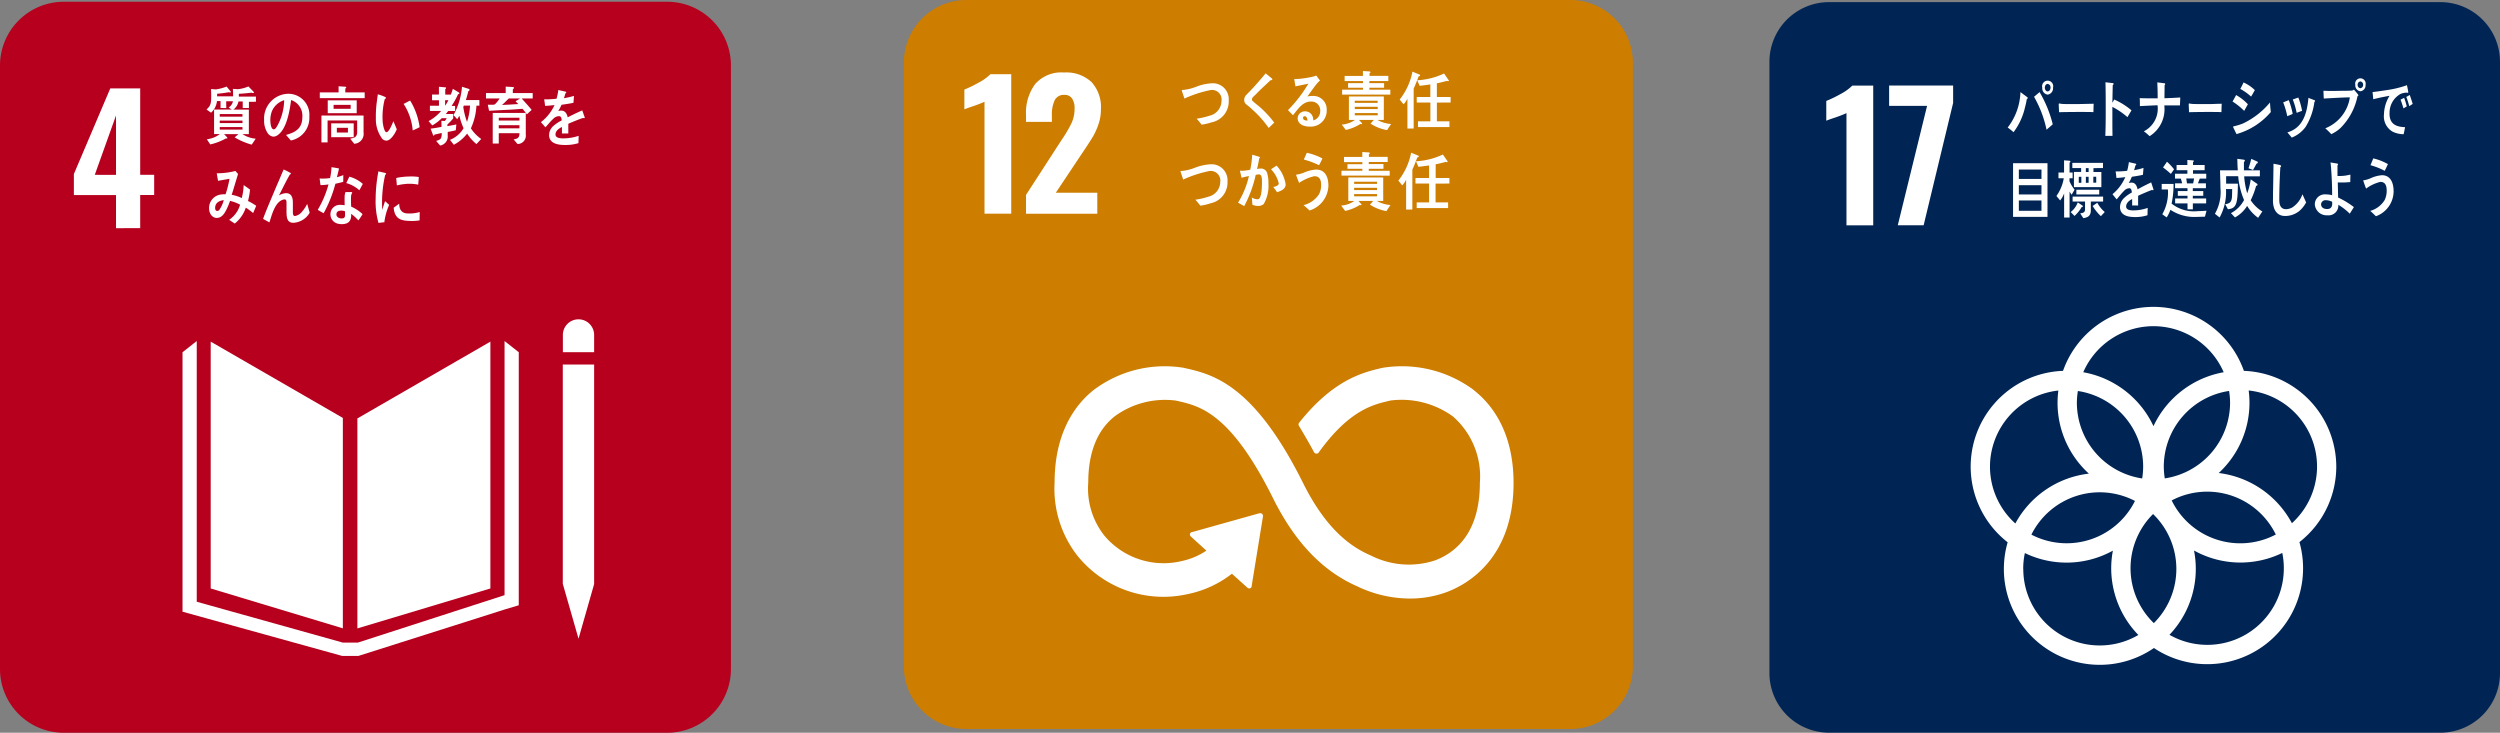 <svg xmlns="http://www.w3.org/2000/svg" xmlns:xlink="http://www.w3.org/1999/xlink" width="193.346" height="56.666" viewBox="0 0 193.346 56.666"><rect x="0" y="0" width="193.346" height="56.666" fill="#808080" stroke="none"/><defs><clipPath id="a"><rect width="193.346" height="56.666" fill="none"/></clipPath></defs><g transform="translate(0 0)"><g transform="translate(0 0)" clip-path="url(#a)"><path d="M85.433,56.381h-46.7a4.84,4.84,0,0,1-4.839-4.841V4.841A4.84,4.84,0,0,1,38.731,0h46.7a4.841,4.841,0,0,1,4.841,4.841v46.7a4.841,4.841,0,0,1-4.841,4.841" transform="translate(36.011 -0.001)" fill="#cd7d00"/><path d="M37.718,4.914a8.378,8.378,0,0,1-.852.332q-.56.189-.705.254V3.969a8.739,8.739,0,0,0,1.1-.534,3.72,3.72,0,0,0,.914-.652h1.611V13.57H37.718Z" transform="translate(38.422 2.956)" fill="#fff"/><path d="M38.472,12.187l2.611-4.034.159-.241a10.157,10.157,0,0,0,.747-1.271,2.644,2.644,0,0,0,.239-1.126,1.32,1.32,0,0,0-.2-.792.669.669,0,0,0-.573-.272.788.788,0,0,0-.771.425,2.654,2.654,0,0,0-.212,1.172V6.54h-2V6.008a3.726,3.726,0,0,1,.712-2.4,2.692,2.692,0,0,1,2.232-.887,2.849,2.849,0,0,1,2.124.74,2.871,2.871,0,0,1,.726,2.1,3.508,3.508,0,0,1-.188,1.157,5.114,5.114,0,0,1-.439.974q-.254.424-.786,1.211l-2.077,3.116h3.209v1.625H38.472Z" transform="translate(40.878 2.887)" fill="#fff"/><path d="M71.979,15.591a9.321,9.321,0,0,0-7.054-1.733l-.14.031c-1.407.334-3.64.883-6.256,4.127l-.043.056-.033.039a.217.217,0,0,0-.043.128.2.2,0,0,0,.029.107l.06.1c.328.549.743,1.256,1.091,1.906l.01.021a.225.225,0,0,0,.2.124.22.22,0,0,0,.155-.064A.765.765,0,0,0,60,20.368c2.32-3.209,4.146-3.653,5.381-3.944l.146-.035a6.767,6.767,0,0,1,4.837,1.244,6.163,6.163,0,0,1,2.069,5.125c0,3.886-1.889,5.406-3.475,6a6.477,6.477,0,0,1-4.83-.32l-.107-.052c-1.349-.586-3.364-1.8-5.262-5.618-3.826-7.683-7.027-8.407-9.143-8.887l-.113-.025a9.14,9.14,0,0,0-6.947,1.728c-1.376,1.1-3.013,3.23-3.013,7.159A8.415,8.415,0,0,0,41.3,28.381a8.543,8.543,0,0,0,8.588,2.97,8.2,8.2,0,0,0,3.37-1.565l1.207,1.087a.2.2,0,0,0,.276-.012.178.178,0,0,0,.047-.132v-.016l.87-5.35V25.3a.187.187,0,0,0-.064-.142.18.18,0,0,0-.128-.047l-.037,0-.056,0-5.125,1.436-.093.014a.2.2,0,0,0-.085.336l.06.056L51.282,28a5.4,5.4,0,0,1-1.881.8,5.988,5.988,0,0,1-5.994-1.943l-.029-.037a5.865,5.865,0,0,1-1.231-4.074c0-2.322.685-4.049,2.034-5.125a6.573,6.573,0,0,1,4.746-1.225l.116.027c1.735.392,4.113.93,7.388,7.51,1.7,3.416,3.832,5.647,6.513,6.825a9.433,9.433,0,0,0,4.082.947,8.129,8.129,0,0,0,2.844-.5c1.553-.58,5.169-2.562,5.169-8.438,0-3.927-1.662-6.066-3.059-7.167" transform="translate(42.017 14.585)" fill="#fff"/><path d="M46.62,6.145a3.894,3.894,0,0,1-.773.179c-.126-.155-.248-.32-.386-.46a5.955,5.955,0,0,0,.992-.229A1.187,1.187,0,0,0,47.385,4.5a.741.741,0,0,0-.839-.852,9.261,9.261,0,0,0-2.027.658c-.021-.068-.206-.611-.206-.635,0-.047.062-.029.091-.029a3.747,3.747,0,0,0,1.033-.252,3.926,3.926,0,0,1,1.258-.268,1.235,1.235,0,0,1,1.25,1.33A1.645,1.645,0,0,1,46.62,6.145" transform="translate(47.083 3.316)" fill="#fff"/><path d="M48.552,6.979A8.063,8.063,0,0,0,47.3,5.566a4.248,4.248,0,0,0-.361-.316.986.986,0,0,1-.208-.184.422.422,0,0,1-.078-.262.561.561,0,0,1,.19-.413c.2-.215.408-.415.6-.631.291-.33.586-.66.868-1.011.122.1.241.2.363.3a1.051,1.051,0,0,1,.136.118.055.055,0,0,1,.021.043c0,.068-.093.076-.136.068-.276.262-.559.518-.835.786-.118.111-.225.233-.34.344-.056.054-.116.1-.167.161a.318.318,0,0,0-.1.194.191.191,0,0,0,.076.146c.175.163.369.305.549.46a8.31,8.31,0,0,1,1.1,1.19c-.144.134-.285.281-.431.417" transform="translate(49.571 2.922)" fill="#fff"/><path d="M49.943,6.781c-.342,0-.9-.142-.9-.652a.56.56,0,0,1,.6-.528.617.617,0,0,1,.573.435,1.172,1.172,0,0,1,.041.268.739.739,0,0,0,.532-.72.683.683,0,0,0-.726-.74c-.629,0-.99.578-1.38,1.058-.128-.132-.258-.262-.388-.394A10.378,10.378,0,0,0,49.871,3.46c-.334.076-.666.14-1,.208l-.093-.573a.958.958,0,0,0,.132.006,4.439,4.439,0,0,0,.553-.047,7.352,7.352,0,0,0,.761-.136c.087-.021.173-.056.262-.085.095.132.19.258.287.39a1.276,1.276,0,0,0-.126.107,3.683,3.683,0,0,0-.27.324c-.2.262-.386.534-.578.8a1.5,1.5,0,0,1,.382-.043A1.036,1.036,0,0,1,51.29,5.5a1.229,1.229,0,0,1-1.347,1.277m-.351-.792a.113.113,0,0,0-.13.13c0,.182.237.2.347.2-.023-.14-.064-.334-.217-.334" transform="translate(51.315 3.01)" fill="#fff"/><path d="M53.814,7.235a3.463,3.463,0,0,1-1.275-.5l.252-.287H51.644l.247.268a.061.061,0,0,1-.054.062.134.134,0,0,1-.076-.025,3.491,3.491,0,0,1-1.136.468l-.314-.413a2.062,2.062,0,0,0,1.023-.361h-.47V4.634h2.7V6.447h-.493a2.486,2.486,0,0,0,1.058.316ZM50.339,4.487v-.38h1.615V3.957H50.8V3.6h1.151V3.444H50.533v-.4h1.415v-.38l.512.033a.064.064,0,0,1,.068.06.091.091,0,0,1-.068.083v.2h1.454v.4H52.447V3.6h1.139v.355H52.447v.151h1.621v.38Zm2.747.474h-1.77v.165h1.77Zm.006.472H51.319v.173h1.774Zm0,.485H51.319v.173h1.774Z" transform="translate(53.458 2.828)" fill="#fff"/><path d="M53.95,3.055c-.116.32-.241.639-.382.947V7.087h-.483V4.782a1.846,1.846,0,0,1-.3.433l-.3-.369a4.979,4.979,0,0,0,.988-2.159l.553.227a.067.067,0,0,1,.039.06c0,.054-.078.076-.111.083m1.409,2.023V6.533h.971v.439H53.9V6.533h.961V5.079H53.805V4.647h1.052V3.676c-.276.043-.555.078-.829.107l-.186-.427a5.591,5.591,0,0,0,2.077-.524l.373.538a.069.069,0,0,1-.072.058.138.138,0,0,1-.072-.029c-.262.072-.52.14-.786.19V4.647h1.064v.431Z" transform="translate(55.763 2.853)" fill="#fff"/><path d="M46.573,9.183a3.894,3.894,0,0,1-.773.179c-.126-.157-.248-.32-.386-.462a5.751,5.751,0,0,0,.992-.227,1.189,1.189,0,0,0,.932-1.136.743.743,0,0,0-.839-.854,9.268,9.268,0,0,0-2.027.66c-.021-.068-.206-.613-.206-.635,0-.047.062-.029.091-.029a3.679,3.679,0,0,0,1.033-.254,3.923,3.923,0,0,1,1.26-.266A1.235,1.235,0,0,1,47.9,7.489a1.645,1.645,0,0,1-1.324,1.693" transform="translate(47.033 6.544)" fill="#fff"/><path d="M48.407,9.613a.644.644,0,0,1-.468.146,1,1,0,0,1-.41-.095c-.014-.188-.021-.373-.047-.557a.916.916,0,0,0,.458.14c.334,0,.33-1.1.33-1.367,0-.2,0-.559-.231-.559a1.081,1.081,0,0,0-.252.039A9.486,9.486,0,0,1,46.9,9.774c-.163-.08-.314-.179-.479-.264a6.808,6.808,0,0,0,.842-2.063c-.194.039-.384.083-.571.136-.014-.064-.12-.509-.12-.528a.018.018,0,0,1,.019-.021c.041,0,.072.01.111.01a3.774,3.774,0,0,0,.662-.083A7.616,7.616,0,0,0,47.516,5.8c.136.035.258.072.39.111a.982.982,0,0,1,.161.054c.019.008.049.019.049.047s-.033.054-.056.064c-.049.276-.1.553-.173.819.082-.008.167-.023.252-.023a.494.494,0,0,1,.549.413,2.58,2.58,0,0,1,.083.736,2.811,2.811,0,0,1-.363,1.588M49.438,8.7c-.093-.14-.194-.272-.293-.406.122-.021.425-.093.425-.278a2.316,2.316,0,0,0-.6-1.091c.144-.093.289-.19.433-.283a2.786,2.786,0,0,1,.7,1.452c0,.388-.415.52-.664.606" transform="translate(49.328 6.166)" fill="#fff"/><path d="M49.642,10.19c-.155-.14-.307-.287-.47-.413a2,2,0,0,0,1.2-.844,1.536,1.536,0,0,0,.163-.714c0-.433-.142-.681-.528-.681a3.45,3.45,0,0,0-1.176.52c-.029-.072-.227-.573-.227-.617s.041-.029.058-.029a2.657,2.657,0,0,0,.514-.14,2.874,2.874,0,0,1,.967-.248c.666,0,.955.524.955,1.248a2.073,2.073,0,0,1-1.452,1.916m.726-3.5a6.067,6.067,0,0,0-1.176-.437c.08-.175.155-.351.233-.524a4.6,4.6,0,0,1,1.207.441c-.082.173-.167.349-.264.52" transform="translate(51.639 6.089)" fill="#fff"/><path d="M53.789,10.271a3.428,3.428,0,0,1-1.275-.5l.252-.285H51.621l.245.266a.06.06,0,0,1-.054.064.159.159,0,0,1-.076-.025,3.486,3.486,0,0,1-1.136.466l-.311-.413a2.052,2.052,0,0,0,1.021-.359h-.468V7.67h2.7V9.485h-.493A2.536,2.536,0,0,0,54.1,9.8ZM50.314,7.523V7.146h1.615V7H50.778V6.641h1.151V6.482H50.508v-.4h1.417V5.7l.509.033a.064.064,0,0,1,.068.058.085.085,0,0,1-.068.083v.2h1.454v.4H52.424v.159H53.56V7H52.424v.151h1.619v.377ZM53.063,8h-1.77v.165h1.77Zm0,.47H51.293v.173h1.774Zm0,.485H51.293V9.13h1.774Z" transform="translate(53.434 6.056)" fill="#fff"/><path d="M53.9,6.092c-.118.32-.241.641-.384.947v3.086h-.483v-2.3a1.816,1.816,0,0,1-.3.431l-.3-.369a4.978,4.978,0,0,0,.988-2.159l.553.229a.064.064,0,0,1,.041.058c0,.054-.078.076-.111.083m1.407,2.023V9.572h.971v.437H53.851V9.572h.957V8.116h-1.05V7.684h1.05V6.713c-.274.043-.551.078-.825.107L53.8,6.393a5.551,5.551,0,0,0,2.077-.524l.373.538a.068.068,0,0,1-.07.058.144.144,0,0,1-.074-.029c-.262.074-.52.14-.786.19V7.684h1.062v.431Z" transform="translate(55.713 6.08)" fill="#fff"/><path d="M51.6,56.6H4.932A4.93,4.93,0,0,1,0,51.664V5A4.932,4.932,0,0,1,4.932.066H51.6A4.933,4.933,0,0,1,56.53,5V51.664A4.932,4.932,0,0,1,51.6,56.6" transform="translate(0 0.07)" fill="#b7001e"/><path d="M6.029,11.564H2.77V9.937L5.587,3.314H7.9V10H8.98v1.561H7.9v2.564H6.029Zm0-1.561V5.41L4.387,10Z" transform="translate(2.943 3.521)" fill="#fff"/><path d="M18.121,18.711,7.9,12.81V31.9l10.22,3.083Z" transform="translate(8.395 13.611)" fill="#fff"/><path d="M13.4,18.75V34.989L23.687,31.9V12.81Z" transform="translate(14.239 13.611)" fill="#fff"/><path d="M21.406,30.65h-.3l1.211,4.226,1.207-4.226h0V13.668H21.1V30.65Z" transform="translate(22.425 14.522)" fill="#fff"/><path d="M32.849,13.654l-1.1-.866V32.442L20.4,36.111H19.244l-11.3-3.16V12.788l-1.1.866V33.721l12.348,3.42h1.256l11.393-3.618,1.007-.3Z" transform="translate(7.272 13.587)" fill="#fff"/><path d="M23.523,13.2a1.209,1.209,0,1,0-2.417,0v1.3h2.417Z" transform="translate(22.426 12.739)" fill="#fff"/><path d="M9.268,4.387l.006.524H8.831V4.372H8.553a1.375,1.375,0,0,1-.458.9l-.353-.25c.359-.291.365-.567.365-1.04,0-.182-.006-.361-.014-.54l.382.029A3.72,3.72,0,0,0,9.3,3.25l.336.41c0,.039-.041.054-.066.054a.188.188,0,0,1-.085-.029c-.3.058-.611.093-.92.122,0,.068,0,.13,0,.2h1.485v.382Zm1.757.043v.481h-.479V4.405h-.328a1.036,1.036,0,0,1-.392.627h1.194v1.9h-.491a2.231,2.231,0,0,0,1.021.351l-.309.46a5.317,5.317,0,0,1-1.318-.561c.091-.089.194-.157.283-.25h-1.1c.037.045.254.25.254.289s-.033.047-.058.047a.243.243,0,0,1-.052-.008,4.5,4.5,0,0,1-1.215.466l-.266-.4a2.009,2.009,0,0,0,1.007-.4H8.33v-1.9H9.7c-.083-.047-.161-.105-.241-.159A.743.743,0,0,0,9.8,4.147c0-.239,0-.483-.017-.72l.384.029a2.832,2.832,0,0,0,.819-.215l.384.394c.017.021.045.043.045.074s-.054.043-.074.043a.234.234,0,0,1-.109-.029c-.328.039-.658.072-.986.087,0,.072,0,.142,0,.215h1.324v.4Zm-.5.949H8.769v.2h1.757Zm0,.505H8.769v.19h1.761Zm0,.5H8.769v.194h1.761Z" transform="translate(8.226 3.444)" fill="#fff"/><path d="M11.969,7.127c-.128-.14-.243-.291-.373-.427.658-.186,1.264-.452,1.264-1.378A1.276,1.276,0,0,0,11.991,4c-.113.842-.334,2.18-.988,2.675a.624.624,0,0,1-.386.157.616.616,0,0,1-.446-.283,1.734,1.734,0,0,1-.268-1,1.915,1.915,0,0,1,1.838-2.034A1.628,1.628,0,0,1,13.4,5.29a1.769,1.769,0,0,1-1.433,1.838M10.5,4.885a1.91,1.91,0,0,0-.116.666c0,.2.037.716.27.716.083,0,.153-.093.2-.155a4.221,4.221,0,0,0,.6-2.1,1.507,1.507,0,0,0-.957.877" transform="translate(10.523 3.737)" fill="#fff"/><path d="M11.991,4.155V3.711h1.454V3.235l.522.035c.031,0,.068.014.068.058s-.043.072-.072.083v.3h1.5v.443Zm2.667,3.533-.316-.4c.291-.058.54-.1.54-.52V5.881H12.593V7.575h-.474V5.5h3.257v1.3a.767.767,0,0,1-.718.881M12.606,4.32h2.24v1h-2.24Zm.266,1.78h1.741V7.174H12.872Zm1.506-1.425H13.059v.3h1.318Zm-.21,1.772h-.858v.365h.858Z" transform="translate(12.741 3.437)" fill="#fff"/><path d="M14.91,7.119a.451.451,0,0,1-.326-.142,2.547,2.547,0,0,1-.489-1.6,8.252,8.252,0,0,1,.085-1.337c.021-.171.041-.336.07-.5a3.535,3.535,0,0,1,.59.219.056.056,0,0,1,.029.052.1.1,0,0,1-.085.095,5.3,5.3,0,0,0-.161.984,5.145,5.145,0,0,0-.008.619,2.481,2.481,0,0,0,.1.65c.029.091.093.314.2.309.2,0,.45-.65.536-.846l.262.621c-.124.324-.472.872-.8.883m2.032-.79a4.446,4.446,0,0,0-.705-2.054c.173-.083.332-.179.505-.258a5.247,5.247,0,0,1,.734,2.058c-.175.093-.353.175-.534.254" transform="translate(14.974 3.754)" fill="#fff"/><path d="M18.359,3.821a6.919,6.919,0,0,1-.507.916h.27v.394h-.534c-.062.076-.12.155-.186.233h.573V5.7a4.466,4.466,0,0,1-.45.476V6.3c.229-.039.462-.078.691-.132l-.037.448c-.208.06-.421.093-.629.136v.287a.7.7,0,0,1-.586.761l-.309-.357c.359-.1.433-.169.433-.613-.188.043-.38.083-.565.126,0,.029-.031.083-.06.083s-.037-.019-.045-.043l-.19-.5c.281-.035.565-.085.844-.138,0-.155-.008-.316-.008-.472l.256.017a1.259,1.259,0,0,0,.157-.219h-.384a3.339,3.339,0,0,1-.736.559l-.287-.332a3.365,3.365,0,0,0,.974-.788h-.87v-.4h.7V4.3h-.536V3.856h.532v-.6l.5.045a.045.045,0,0,1,.052.047.118.118,0,0,1-.062.089V3.86h.6l-.285.281a6.151,6.151,0,0,0,.274-.728l.454.278a.084.084,0,0,1,.05.076c0,.054-.058.06-.087.054m-1.017.472v.433a4.283,4.283,0,0,0,.258-.433Zm2.423,3.395a3.507,3.507,0,0,1-.72-.811,3.181,3.181,0,0,1-1.029.864l-.3-.38a2.126,2.126,0,0,0,1.054-.9,4.738,4.738,0,0,1-.324-.969,2.358,2.358,0,0,1-.169.268l-.287-.311a5.486,5.486,0,0,0,.658-2.195l.528.165a.093.093,0,0,1,.056.083c0,.045-.062.085-.093.093-.058.229-.12.462-.19.687h1.044v.433h-.229a4.714,4.714,0,0,1-.429,1.755,2.944,2.944,0,0,0,.8.823Zm-.974-2.976-.043.107a5.586,5.586,0,0,0,.289,1.153,4.966,4.966,0,0,0,.233-1.26Z" transform="translate(17.075 3.455)" fill="#fff"/><path d="M20.989,4.166c.254.3.524.575.765.885l-.373.342a4.074,4.074,0,0,0-.338-.429c-.858.078-1.72.1-2.582.155l-.1-.47h.429a.236.236,0,0,0,.161-.068,2.41,2.41,0,0,0,.326-.415H18.223V3.747h1.524v-.5l.586.037c.031,0,.052.035.052.068s-.058.085-.087.1v.295h1.537v.419Zm-.33,3.523-.3-.359c.281-.05.452-.1.452-.479h-1.6v.8h-.468V5.286H21.3V6.95a.646.646,0,0,1-.637.738M19.211,5.655v.219h1.6l0-.219Zm1.6.58h-1.6v.239h1.6Zm-.825-2.069c-.175.165-.34.351-.528.5.421-.014.844-.043,1.264-.068-.074-.068-.144-.144-.215-.219.12-.068.239-.136.357-.215Z" transform="translate(19.363 3.45)" fill="#fff"/><path d="M23.615,5.553a.113.113,0,0,1-.062-.025c-.3.1-.879.332-1.153.458v.749l-.491,0c0-.068,0-.142,0-.225V6.234c-.334.157-.5.355-.5.58,0,.194.192.3.571.3A3.706,3.706,0,0,0,23.2,6.916l-.016.567a3.436,3.436,0,0,1-1.046.142c-.817,0-1.225-.258-1.225-.78a.963.963,0,0,1,.342-.7,2.909,2.909,0,0,1,.633-.419c-.008-.219-.076-.33-.2-.33a.6.6,0,0,0-.429.184,3.885,3.885,0,0,0-.322.33c-.153.171-.25.289-.307.347-.074-.089-.192-.219-.347-.4a3.5,3.5,0,0,0,1.05-1.32c-.221.029-.466.05-.732.064-.016-.184-.041-.355-.068-.505a7.031,7.031,0,0,0,.955-.05,4.047,4.047,0,0,0,.14-.672l.563.128a.057.057,0,0,1,.05.058c0,.029-.021.054-.066.072-.021.085-.058.21-.111.375a6.813,6.813,0,0,0,.778-.179l-.045.534c-.229.05-.538.1-.92.153a3.039,3.039,0,0,1-.26.485.849.849,0,0,1,.237-.033c.256,0,.423.171.5.52.332-.175.712-.355,1.124-.54l.192.547c0,.039-.016.058-.052.058" transform="translate(21.552 3.588)" fill="#fff"/><path d="M11.248,9.665a5.734,5.734,0,0,0-.567-.419,2.575,2.575,0,0,1-.856,1.231l-.433-.289a2.1,2.1,0,0,0,.848-1.169,3.076,3.076,0,0,0-.778-.295,5.187,5.187,0,0,1-.2.507c-.179.4-.4.811-.829.811-.349,0-.594-.336-.594-.757A1.057,1.057,0,0,1,8.608,8.26a1.77,1.77,0,0,1,.507-.045,8,8,0,0,0,.305-1.2l-.887.157-.1-.582h.047a5.754,5.754,0,0,0,1.4-.182c.062.083.134.157.2.233-.089.307-.184.611-.276.918-.07.233-.136.466-.217.693a3.026,3.026,0,0,1,.78.254A4.486,4.486,0,0,0,10.516,7.5c.165.116.332.227.491.353a5.4,5.4,0,0,1-.155.879,5.2,5.2,0,0,1,.633.369c-.074.186-.155.38-.237.565m-2.939-.4c0,.126.045.237.157.237a.206.206,0,0,0,.175-.091,2.6,2.6,0,0,0,.338-.743c-.291.027-.67.171-.67.6" transform="translate(8.329 6.812)" fill="#fff"/><path d="M12.189,10.475c-.553,0-.512-.59-.512-1.05V8.969c0-.134,0-.3-.151-.3a.521.521,0,0,0-.113.019c-.625.182-.862,1.151-1.058,1.759l-.491-.272c.171-.474.363-.934.559-1.4.221-.518.435-1.04.662-1.557.124-.289.241-.58.373-.864a5.261,5.261,0,0,1,.526.27.049.049,0,0,1,.029.047.067.067,0,0,1-.07.062c-.281.485-.53,1-.784,1.5-.025.047-.05.091-.074.134a1.179,1.179,0,0,1,.553-.182c.4,0,.53.311.53.728,0,.25,0,.493,0,.743,0,.126.017.3.157.3a.9.9,0,0,0,.526-.307,2.875,2.875,0,0,0,.423-.633c.068.231.134.456.194.685a1.553,1.553,0,0,1-1.275.778" transform="translate(10.482 6.753)" fill="#fff"/><path d="M13.888,7.4c-.2.058-.4.107-.606.146a10.074,10.074,0,0,1-.91,2.281c-.153-.078-.307-.169-.458-.262A7.934,7.934,0,0,0,12.747,7.6a4.155,4.155,0,0,1-.621.052c-.021-.169-.045-.338-.066-.514a1.671,1.671,0,0,0,.229.01,3.652,3.652,0,0,0,.58-.041,5.167,5.167,0,0,0,.111-.839c.2.029.388.054.58.1-.05.223-.1.452-.167.677a4.461,4.461,0,0,0,.5-.167c0,.171-.006.347-.006.522m1.165,2.976a3.52,3.52,0,0,0-.553-.5c0,.054,0,.107,0,.159-.019.5-.344.637-.72.637a1.166,1.166,0,0,1-.394-.062.736.736,0,0,1-.489-.691.723.723,0,0,1,.759-.738,1.9,1.9,0,0,1,.34.029c0-.229-.012-.458,0-.687a1.019,1.019,0,0,1,.064-.33h.373c.025,0,.146-.021.144.039l0,.019a.622.622,0,0,0-.087.3c-.008.258,0,.509.01.767a3,3,0,0,1,.883.58c-.1.167-.208.332-.322.483m-1.037-.7a.68.68,0,0,0-.3-.054c-.159,0-.357.05-.365.278s.229.326.392.326.268-.035.276-.243c0-.1,0-.2-.006-.307m1.114-1.627a2.523,2.523,0,0,0-1.013-.559L14.358,7A2.564,2.564,0,0,1,15.4,7.56Z" transform="translate(12.659 6.663)" fill="#fff"/><path d="M14.762,10.359c-.153.014-.3.035-.458.054a6.2,6.2,0,0,1-.219-1.875A11.7,11.7,0,0,1,14.3,6.426l.365.085a1.459,1.459,0,0,1,.182.045.064.064,0,0,1,.047.064.069.069,0,0,1-.068.064,9.524,9.524,0,0,0-.245,2.19c0,.179.008.355.008.534.076-.225.149-.454.227-.679.107.095.212.2.316.291a4.667,4.667,0,0,0-.373,1.339m2.723-.142a3.429,3.429,0,0,1-.769.041c-.6-.017-1.161-.113-1.233-1.019.14-.1.283-.215.429-.314,0,.512.243.743.635.755a2.687,2.687,0,0,0,.949-.111c0,.215-.006.429-.01.648m-.105-2.762A3.292,3.292,0,0,0,16.4,7.4a4.445,4.445,0,0,0-.672.113c-.019-.177-.031-.4-.054-.575a5.138,5.138,0,0,1,.955-.113,3.657,3.657,0,0,1,.794.039c-.014.2-.027.4-.047.594" transform="translate(14.966 6.827)" fill="#fff"/><path d="M118.233,56.581H70.964a4.616,4.616,0,0,1-4.616-4.616V4.7A4.616,4.616,0,0,1,70.964.08h47.269A4.616,4.616,0,0,1,122.849,4.7V51.965a4.616,4.616,0,0,1-4.616,4.616" transform="translate(70.497 0.084)" fill="#002555"/><path d="M70.041,5.342a9.1,9.1,0,0,1-.854.334c-.373.124-.611.208-.707.254V4.4a9.053,9.053,0,0,0,1.1-.534,3.73,3.73,0,0,0,.914-.654H72.11v10.81H70.041Z" transform="translate(72.762 3.407)" fill="#fff"/><path d="M73.771,4.781H70.836V3.207h4.95V4.554l-2.281,9.461h-2Z" transform="translate(75.266 3.407)" fill="#fff"/><path d="M102.169,23.866a7.425,7.425,0,0,0-7.145-7.411,7.417,7.417,0,0,0-13.988,0,7.413,7.413,0,0,0-4.282,13.258,7.414,7.414,0,0,0,7.126,9.477,7.371,7.371,0,0,0,4.187-1.3A7.414,7.414,0,0,0,99.319,29.7a7.409,7.409,0,0,0,2.85-5.839m-8.213-4.942a5.929,5.929,0,0,1-5.051,5.853,6.019,6.019,0,0,1-.076-.912,5.927,5.927,0,0,1,5.049-5.851,5.756,5.756,0,0,1,.078.91m-5.9,17.043A5.907,5.907,0,0,1,88,27.529a5.907,5.907,0,0,1,.056,8.438M82.185,18.014a5.926,5.926,0,0,1,5.049,5.851,6.017,6.017,0,0,1-.076.912,5.928,5.928,0,0,1-5.051-5.853,5.758,5.758,0,0,1,.078-.91m4.416,8.5a5.9,5.9,0,0,1-8.011,2.607A5.9,5.9,0,0,1,86.6,26.516m2.84-.039a5.9,5.9,0,0,1,8.052,2.636,5.9,5.9,0,0,1-8.052-2.636M88.031,13a5.931,5.931,0,0,1,5.431,3.562,7.447,7.447,0,0,0-5.431,4.168A7.435,7.435,0,0,0,82.6,16.562,5.93,5.93,0,0,1,88.031,13M75.387,23.866a5.931,5.931,0,0,1,5.288-5.889,7.55,7.55,0,0,0-.062.947,7.4,7.4,0,0,0,2.423,5.48,7.437,7.437,0,0,0-5.688,3.855,5.91,5.91,0,0,1-1.961-4.393m2.57,7.908a5.856,5.856,0,0,1,.128-1.227,7.4,7.4,0,0,0,6.808-.188,7.279,7.279,0,0,0-.13,1.365,7.4,7.4,0,0,0,2.1,5.158,5.912,5.912,0,0,1-8.9-5.109m20.149-.05a5.913,5.913,0,0,1-8.844,5.146,7.391,7.391,0,0,0,2.036-5.1,7.293,7.293,0,0,0-.138-1.419,7.4,7.4,0,0,0,6.827.186,5.9,5.9,0,0,1,.12,1.184m-5.035-7.363a7.4,7.4,0,0,0,2.378-5.437,7.55,7.55,0,0,0-.062-.947,5.914,5.914,0,0,1,3.343,10.265,7.436,7.436,0,0,0-5.66-3.882" transform="translate(78.515 12.226)" fill="#fff"/><path d="M76.759,4.453a5.905,5.905,0,0,1-.134.615,5.041,5.041,0,0,1-.891,1.941,5.323,5.323,0,0,0-.452-.361,4.708,4.708,0,0,0,.986-2.741l.538.4a.076.076,0,0,1,.025.06.093.093,0,0,1-.072.083m1.528,2.368a8.78,8.78,0,0,0-.967-2.549l.427-.361A9.251,9.251,0,0,1,78.766,6.4Zm.085-2.714a.49.49,0,0,1-.415-.54.43.43,0,1,1,.831,0,.492.492,0,0,1-.417.54m0-.829c-.122,0-.217.13-.217.289s.095.289.217.289.223-.136.223-.289a.264.264,0,0,0-.223-.289" transform="translate(79.99 3.215)" fill="#fff"/><path d="M79.88,4.554c-.225-.014-.4-.014-.59-.014-.208-.006-1.565,0-2.069.019-.008-.2-.021-.454-.025-.6,0-.076.029-.08.052-.076a1.583,1.583,0,0,0,.231.035c.241.014.608.012.887.012.575,0,.889-.016,1.532-.027-.01.2-.014.454-.019.654" transform="translate(82.023 4.12)" fill="#fff"/><path d="M80.654,5.781a5.882,5.882,0,0,0-1.165-.794c0,.083,0,.161,0,.235v1.12c0,.293.006.594.01.887h-.555c.027-.639.031-1.279.031-1.916,0-.745,0-1.489-.019-2.228l.571.066a.056.056,0,0,1,.056.06.1.1,0,0,1-.064.089c-.012.456-.021.91-.029,1.363a1.6,1.6,0,0,0,.138-.245,5.463,5.463,0,0,1,1.341.839c-.107.175-.21.351-.314.524" transform="translate(83.878 3.277)" fill="#fff"/><path d="M83.35,4.87c-.2,0-.39,0-.584,0h-.631A2.458,2.458,0,0,1,81,7.252a3.482,3.482,0,0,0-.448-.375A1.964,1.964,0,0,0,81.613,4.86c-.456.021-.914.041-1.365.066,0-.206,0-.41-.016-.615.254.01.509.014.759.014h.485c.052,0,.1,0,.146,0,0-.072,0-.14,0-.215,0-.338-.012-.679-.029-1.019l.553.07c.025.006.06.021.06.06a.112.112,0,0,1-.047.08l-.012,1.017c.406-.014.811-.029,1.221-.06,0,.2-.016.41-.021.615" transform="translate(85.248 3.28)" fill="#fff"/><path d="M84.6,4.554c-.227-.014-.406-.014-.588-.014-.21-.006-1.415,0-1.92.019-.006-.2-.019-.454-.023-.6,0-.076.029-.08.052-.076a1.584,1.584,0,0,0,.231.035c.241.014.862.012,1.139.012.577,0,.487-.016,1.13-.027-.012.2-.016.454-.021.654" transform="translate(87.203 4.12)" fill="#fff"/><path d="M84.613,5.291a4.855,4.855,0,0,0-.9-.724c.1-.165.186-.334.278-.5a3.675,3.675,0,0,1,.91.712Zm-.592,1.794c-.027-.058-.266-.534-.266-.559s.039-.039.056-.043a4.291,4.291,0,0,0,.722-.223A6.137,6.137,0,0,0,86.61,4.641c.014.248.037.5.064.738a5.413,5.413,0,0,1-2.652,1.706m1.126-2.9a4.308,4.308,0,0,0-.833-.594c.087-.159.173-.33.252-.5a3.065,3.065,0,0,1,.87.59c-.089.175-.188.34-.289.505" transform="translate(88.947 3.285)" fill="#fff"/><path d="M85.928,5.1a6.344,6.344,0,0,0-.316-1.07l.429-.173a5.477,5.477,0,0,1,.305,1.064c-.138.068-.283.122-.419.179m2.1-1.11a4.844,4.844,0,0,1-.679,1.933,2.417,2.417,0,0,1-1.075.831c-.107-.136-.223-.264-.334-.4,1.112-.334,1.508-1.308,1.625-2.673l.489.19a.042.042,0,0,1,.027.043.086.086,0,0,1-.054.076m-1.372.848a6.264,6.264,0,0,0-.3-1.031c.142-.05.283-.1.427-.151a5.192,5.192,0,0,1,.291,1.031c-.138.043-.278.1-.415.151" transform="translate(90.966 3.887)" fill="#fff"/><path d="M89.754,4.324a4.833,4.833,0,0,1-1.289,2.426,2.674,2.674,0,0,1-.738.5,6.351,6.351,0,0,0-.462-.452,3.06,3.06,0,0,0,1.9-2.393c-.672.008-1.345.058-2.019.091-.01-.2-.019-.4-.023-.6.182,0,.361.014.542.014.355,0,.707-.01,1.06-.014.181,0,.367,0,.549-.014a.294.294,0,0,0,.2-.074,3.415,3.415,0,0,1,.355.423c0,.039-.054.07-.072.089m.229-.386a.455.455,0,0,1-.4-.5.407.407,0,1,1,.792,0,.456.456,0,0,1-.4.5m0-.763a.243.243,0,0,0-.21.268.236.236,0,0,0,.21.258.244.244,0,0,0,.212-.258.248.248,0,0,0-.212-.268" transform="translate(92.57 3.125)" fill="#fff"/><path d="M91.678,3.785c-.016,0-.031-.01-.047-.01a1.26,1.26,0,0,0-.5.1,1.657,1.657,0,0,0-.852,1.458c-.037.957.631,1.091,1.2,1.112-.031.179-.07.363-.111.542l-.08,0a1.9,1.9,0,0,1-.771-.194,1.361,1.361,0,0,1-.67-1.332,2.871,2.871,0,0,1,.431-1.442c-.425.074-.842.159-1.26.266-.012-.186-.037-.367-.052-.553.382-.045.759-.1,1.136-.159a7.835,7.835,0,0,0,1.524-.375c.016.08.105.5.1.549a.042.042,0,0,1-.047.045m-.324,1.2c-.068-.229-.142-.458-.225-.672l.274-.144a5.168,5.168,0,0,1,.206.664ZM91.8,4.82a4.937,4.937,0,0,0-.227-.712l.27-.151c.08.229.157.458.225.691Z" transform="translate(94.525 3.39)" fill="#fff"/><path d="M75.483,6.12h2.663v4.152H75.483Zm2.2.491H75.931v.726H77.68Zm0,1.211H75.931v.718H77.68ZM77.68,9H75.931v.8H77.68Z" transform="translate(80.203 6.502)" fill="#fff"/><path d="M78.285,8.673c-.054-.083-.111-.157-.159-.245v2.009h-.421V8.57a1.847,1.847,0,0,1-.307.545l-.289-.344A3.3,3.3,0,0,0,77.678,7.4h-.41V6.959H77.7V6.012l.425.033a.066.066,0,0,1,.066.066c0,.037-.039.066-.066.076v.771h.237V7.4h-.241v.237a3.13,3.13,0,0,0,.392.648c-.076.132-.151.262-.229.39m.79.938a2.948,2.948,0,0,1-.565.7l-.295-.3a1.681,1.681,0,0,0,.545-.749l.384.262a.054.054,0,0,1,.014.039c0,.054-.049.06-.083.05m.9-3v.3h.611V8.083H78.464V6.911h.557v-.3H78.34v-.4h2.37v.4ZM79.77,9.2c0,.225,0,.454,0,.677,0,.462-.268.559-.58.608l-.241-.371c.163-.033.373-.033.373-.305V9.2h-.961v-.38h2.36V9.2Zm-1.118-.914h1.768v.365H78.652Zm.386-1h-.2v.462h.2Zm.563-.67h-.215v.3H79.6Zm0,.67h-.215v.462H79.6Zm.947,3.044a3.524,3.524,0,0,1-.635-.788l.359-.248a2.444,2.444,0,0,0,.575.716ZM80.188,7.28h-.225v.462h.225Z" transform="translate(81.931 6.387)" fill="#fff"/><path d="M82.328,8.253a.1.1,0,0,1-.058-.025c-.281.1-.821.33-1.079.456v.751l-.46-.006c0-.068,0-.14,0-.223V8.934c-.311.155-.466.355-.466.578,0,.2.179.3.532.3a3.266,3.266,0,0,0,1.134-.194l-.016.569a3,3,0,0,1-.978.14c-.763,0-1.145-.258-1.145-.778a.99.99,0,0,1,.32-.7,2.874,2.874,0,0,1,.592-.419c-.008-.219-.07-.33-.184-.33a.549.549,0,0,0-.4.186,3.915,3.915,0,0,0-.3.33c-.144.169-.233.287-.287.344-.07-.087-.179-.217-.324-.4A3.5,3.5,0,0,0,80.2,7.24c-.206.031-.437.05-.687.064-.014-.186-.037-.355-.062-.505a6.179,6.179,0,0,0,.893-.05,4.2,4.2,0,0,0,.132-.67L81,6.2a.057.057,0,0,1,.047.058c0,.031-.019.054-.062.074-.019.083-.054.208-.105.373a5.625,5.625,0,0,0,.728-.179l-.043.534c-.214.05-.5.1-.86.153a3.11,3.11,0,0,1-.241.485.738.738,0,0,1,.223-.033c.237,0,.392.169.464.52.309-.175.664-.355,1.05-.54l.179.545c0,.039-.017.06-.047.06" transform="translate(84.167 6.459)" fill="#fff"/><path d="M84.4,10.388c-.2,0-.4.014-.6.014a3.363,3.363,0,0,1-2.071-.547,2.9,2.9,0,0,1-.289.59L81.1,10.2a3.4,3.4,0,0,0,.435-1.92h-.481V7.855h.918a7.145,7.145,0,0,1-.153,1.52,2.778,2.778,0,0,0,2.046.582c.219,0,.439-.019.656-.029ZM81.764,7.08a5.939,5.939,0,0,0-.606-.5l.305-.441a4.325,4.325,0,0,1,.547.584ZM84,7.443c-.05.118-.095.241-.14.365h.615v.375H83.46v.223h.809v.365H83.46v.206h1.033v.384H83.464v.458h-.413V9.361h-.957V8.977h.957V8.771H82.3V8.406h.751V8.183h-.963V7.808h.551c-.033-.124-.064-.248-.107-.365h-.45V7.067h.959V6.791h-.835v-.4h.833V6l.425.033c.035,0,.074,0,.074.058,0,.037-.039.056-.062.07v.229h.9v.4h-.9v.276H84.5v.375Zm-1.044-.01c.014.128.037.252.052.38h.481c.025-.128.05-.252.068-.38Z" transform="translate(86.128 6.371)" fill="#fff"/><path d="M86.392,10.519a3.156,3.156,0,0,1-.85-.922,2.525,2.525,0,0,1-.938.891l-.314-.33a2.44,2.44,0,0,0,1.015-1.015A5.916,5.916,0,0,1,84.852,7.3h-.934v.027c0,.184,0,.365,0,.551h.91c-.008.375-.008.755-.05,1.126-.074.611-.25.8-.722.854l-.21-.394c.466-.06.528-.26.534-.831l.006-.34h-.479a4.085,4.085,0,0,1-.493,2.2l-.363-.287A3.371,3.371,0,0,0,83.478,8.2c0-.45-.025-.905-.031-1.355h1.374c-.023-.3-.031-.6-.037-.891l.505.07c.025,0,.078.019.078.07a.141.141,0,0,1-.072.105c0,.12,0,.235,0,.355,0,.095,0,.194,0,.291h1.233V7.31H85.314a6.007,6.007,0,0,0,.235,1.312,4.873,4.873,0,0,0,.27-1.077l.481.332a.119.119,0,0,1,.047.089c0,.056-.078.076-.109.08a6.064,6.064,0,0,1-.419,1.112,2.77,2.77,0,0,0,.9.87Zm-.115-4.2c-.093.165-.182.336-.278.5l-.353-.134a6.415,6.415,0,0,0,.215-.726l.448.2a.1.1,0,0,1,.062.085c0,.052-.062.076-.093.08" transform="translate(88.247 6.327)" fill="#fff"/><path d="M87.194,9.85a1.72,1.72,0,0,1-1.031.33c-.553,0-.9-.392-.93-1.083-.008-.093,0-.186,0-.278,0-.262,0-.524.01-.792.012-.627.021-1.26.029-1.887.12.021.245.045.365.072a.747.747,0,0,1,.153.035c.031.014.07.035.07.078a.1.1,0,0,1-.06.083c-.047.846-.08,1.7-.08,2.547,0,.433.155.7.518.7a1.02,1.02,0,0,0,.5-.142A1.988,1.988,0,0,0,87.51,8.5l.285.631a2.3,2.3,0,0,1-.6.724" transform="translate(90.557 6.523)" fill="#fff"/><path d="M89.5,10.056a4.443,4.443,0,0,0-.885-.691.755.755,0,0,1-.839.813.916.916,0,0,1-.978-.827.772.772,0,0,1,.852-.788,1.773,1.773,0,0,1,.487.064c0-.681-.027-1.367-.078-2.044-.014-.165-.023-.33-.052-.491l.52.083c.023.006.066.031.066.07a.1.1,0,0,1-.043.068V6.5c0,.212,0,.429,0,.641H88.6a3.894,3.894,0,0,0,.536-.029c.142-.019.276-.054.413-.076,0,.188-.008.377-.01.573-.219.019-.441.033-.658.033-.1,0-.2,0-.309-.008.012.388.017.778.029,1.172a6.411,6.411,0,0,1,1.217.738Zm-1.359-.92a1.137,1.137,0,0,0-.514-.126.342.342,0,0,0-.346.307c0,.3.272.377.462.377.235,0,.4-.105.4-.423Z" transform="translate(92.227 6.472)" fill="#fff"/><path d="M89.593,10.411c-.144-.14-.289-.287-.441-.413a1.893,1.893,0,0,0,1.122-.848,1.631,1.631,0,0,0,.153-.714c0-.433-.132-.681-.495-.681a3.121,3.121,0,0,0-1.1.52c-.027-.072-.215-.573-.215-.617s.039-.029.056-.029a2.381,2.381,0,0,0,.481-.142,2.569,2.569,0,0,1,.908-.248c.623,0,.9.526.9,1.25a2.061,2.061,0,0,1-1.361,1.92M90.273,6.9a5.47,5.47,0,0,0-1.1-.437c.074-.175.144-.351.217-.526a4.223,4.223,0,0,1,1.132.443c-.08.175-.159.351-.248.52" transform="translate(94.156 6.312)" fill="#fff"/></g></g></svg>